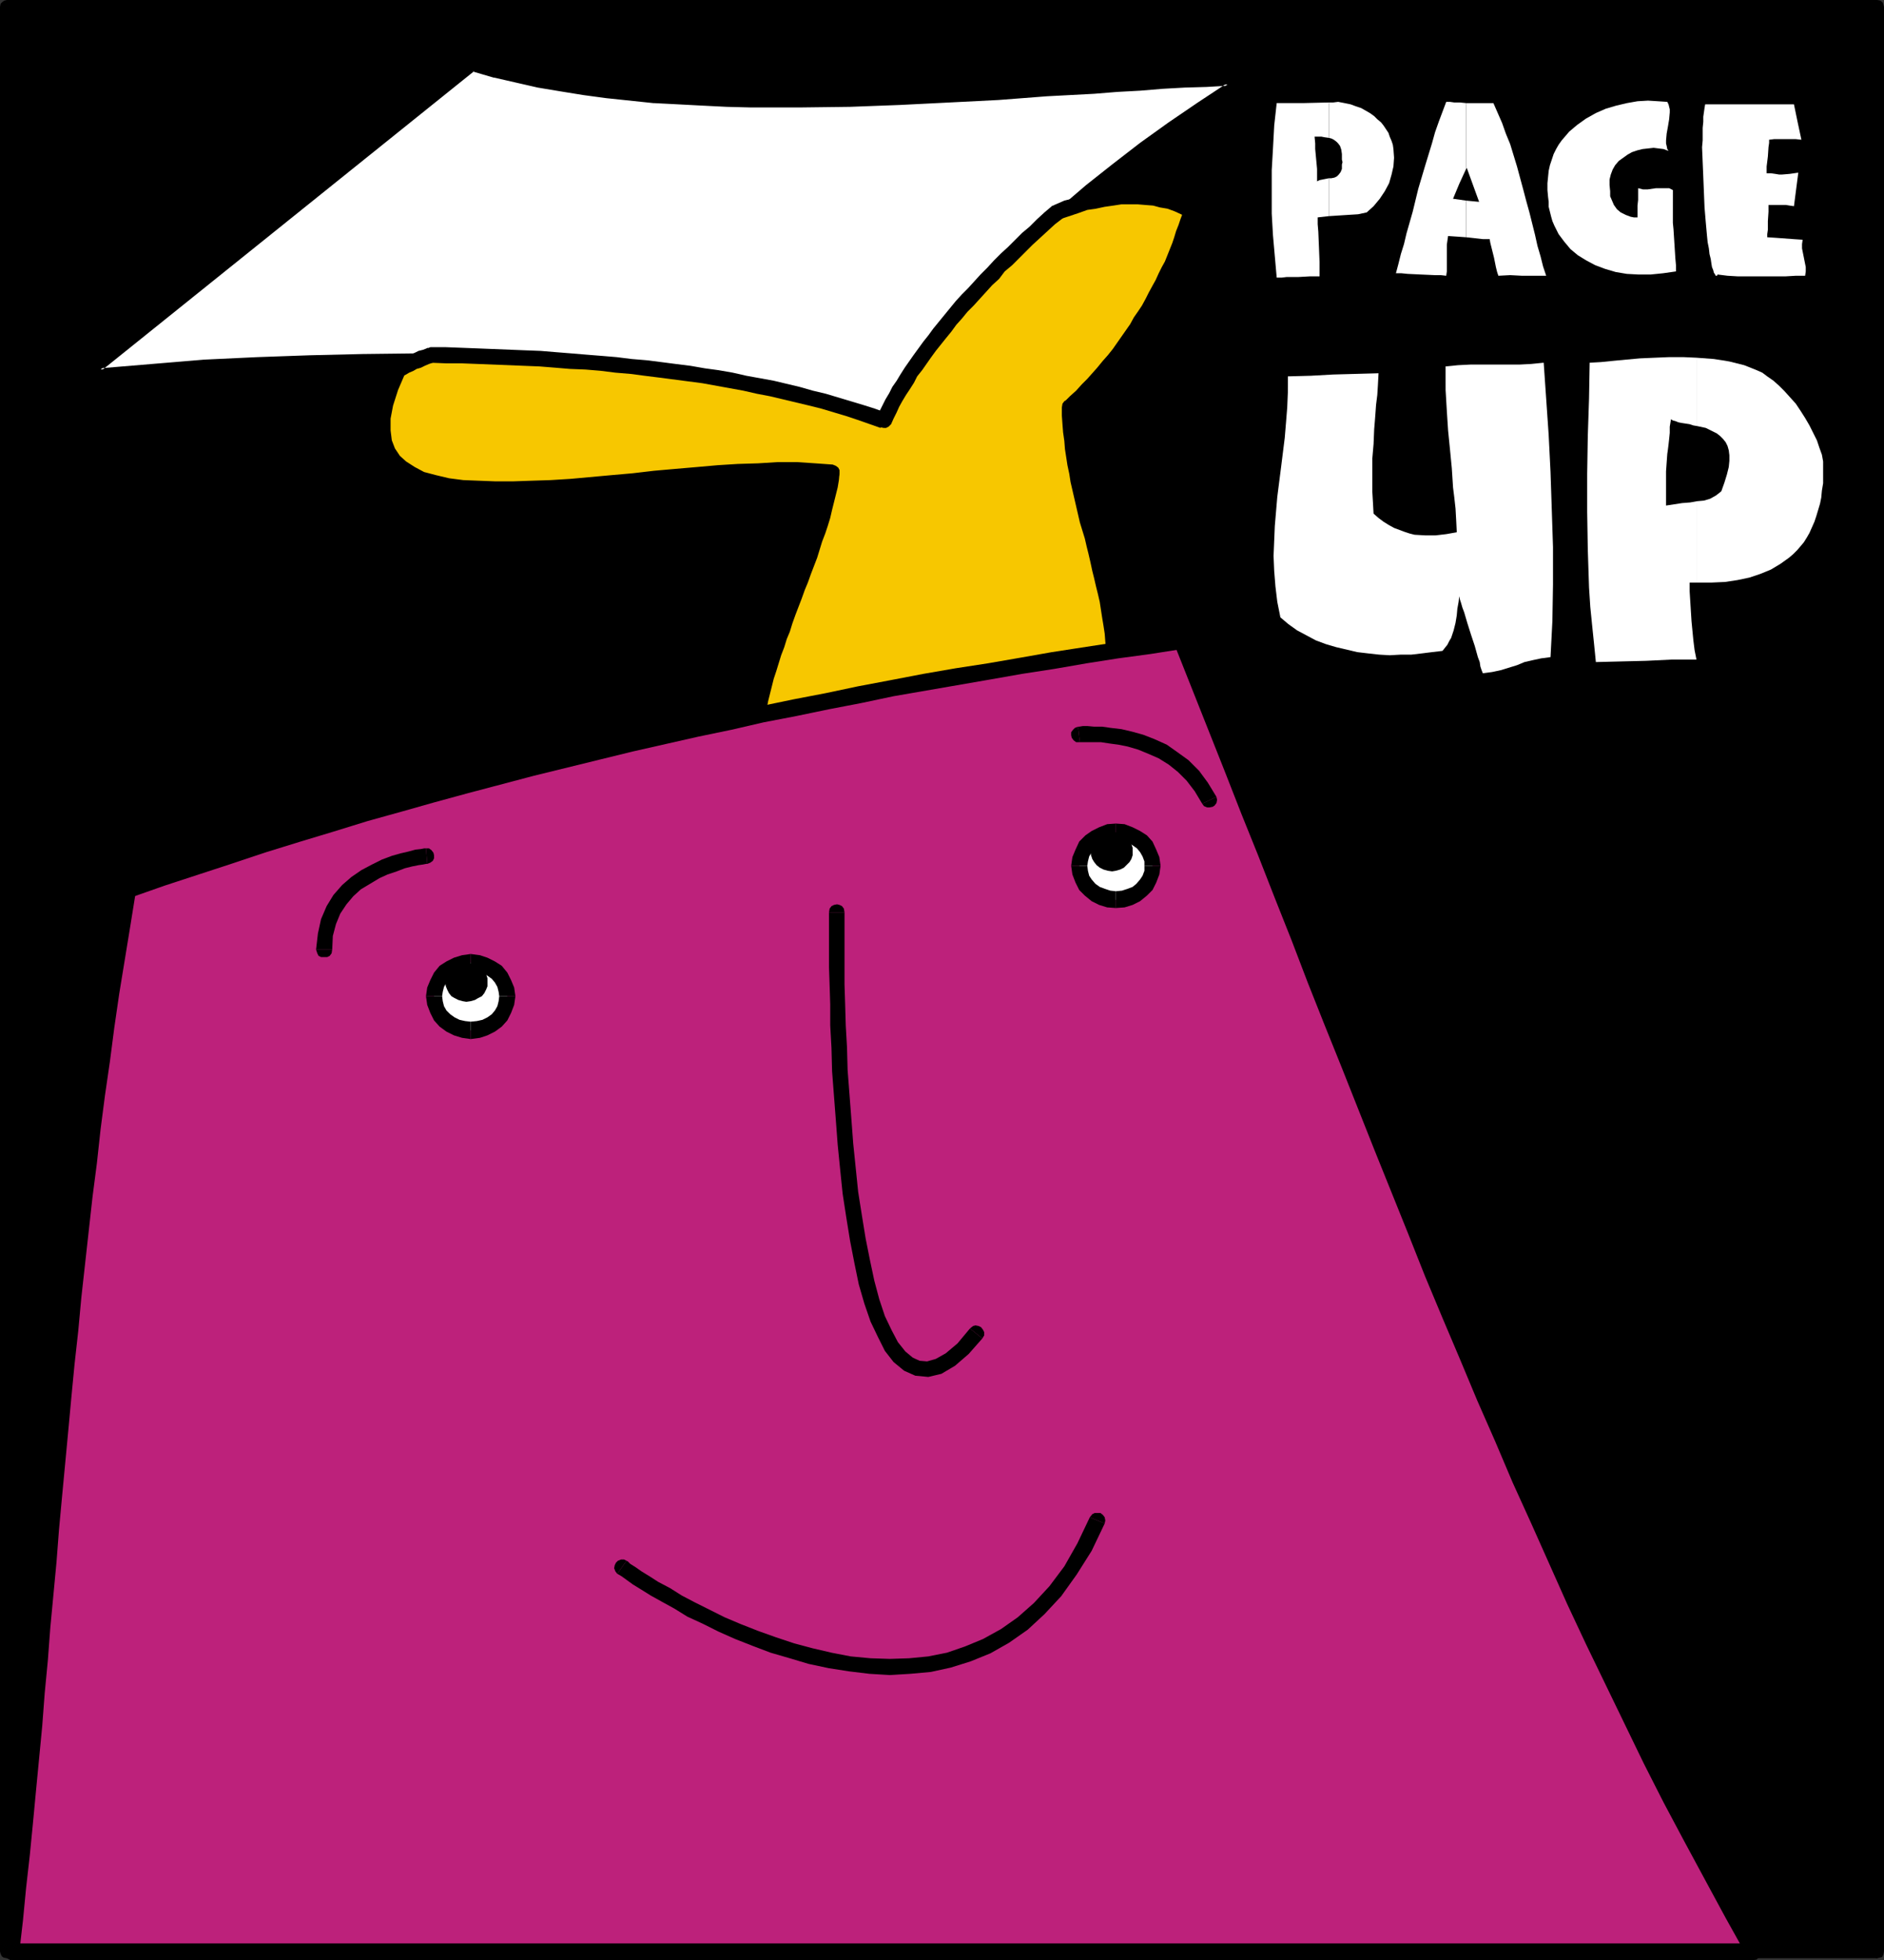 <?xml version="1.0" encoding="UTF-8" standalone="no"?>
<svg
   version="1.0"
   width="129.724mm"
   height="134.922mm"
   id="svg55"
   sodipodi:docname="Web Button 40.wmf"
   xmlns:inkscape="http://www.inkscape.org/namespaces/inkscape"
   xmlns:sodipodi="http://sodipodi.sourceforge.net/DTD/sodipodi-0.dtd"
   xmlns="http://www.w3.org/2000/svg"
   xmlns:svg="http://www.w3.org/2000/svg">
  <rect width="100%" height="100%" fill="#333333" stroke="none"/>
  <sodipodi:namedview
     id="namedview55"
     pagecolor="#ffffff"
     bordercolor="#000000"
     borderopacity="0.25"
     inkscape:showpageshadow="2"
     inkscape:pageopacity="0.0"
     inkscape:pagecheckerboard="0"
     inkscape:deskcolor="#d1d1d1"
     inkscape:document-units="mm" />
  <defs
     id="defs1">
    <pattern
       id="WMFhbasepattern"
       patternUnits="userSpaceOnUse"
       width="6"
       height="6"
       x="0"
       y="0" />
  </defs>
  <path
     style="fill:#000000;fill-opacity:1;fill-rule:evenodd;stroke:none"
     d="M 1.778,1.777 H 488.516 V 507.678 H 1.778 Z"
     id="path1" />
  <path
     style="fill:#000000;fill-opacity:1;fill-rule:evenodd;stroke:none"
     d="M 490.294,1.777 488.516,0 H 473.326 458.135 442.945 427.755 412.564 397.212 382.022 366.832 351.641 336.451 321.26 306.07 290.718 275.689 260.337 245.147 229.957 214.766 199.576 184.224 169.195 153.843 138.653 123.462 108.272 93.081 77.891 62.701 47.51 32.32 16.968 1.778 v 3.716 h 15.19 15.352 15.19 15.19 15.19 15.19 15.19 15.19 15.19 15.19 15.352 15.029 15.352 15.19 15.19 15.19 15.19 15.352 15.029 15.352 15.19 15.19 15.19 15.19 15.19 15.19 15.352 15.19 15.19 15.19 15.19 15.19 l -1.778,-1.939 1.778,1.939 0.808,-0.162 0.646,-0.485 0.162,-0.485 0.162,-0.808 -0.162,-0.646 -0.162,-0.485 -0.646,-0.485 L 488.516,0 Z"
     id="path2" />
  <path
     style="fill:#000000;fill-opacity:1;fill-rule:evenodd;stroke:none"
     d="m 488.516,509.456 1.778,-1.777 V 491.844 476.171 460.175 444.34 428.667 412.832 396.997 381.163 365.49 349.655 333.82 317.986 302.151 286.316 270.482 254.809 238.812 223.139 207.305 191.47 175.635 159.962 144.128 128.293 112.458 96.624 80.951 65.116 49.281 33.447 17.612 1.777 h -3.555 v 15.835 15.835 15.835 15.835 15.835 15.673 15.835 15.835 15.835 15.835 15.673 15.835 15.835 15.835 15.673 15.996 15.673 15.835 15.835 15.835 15.835 15.835 15.835 15.673 15.835 15.835 15.835 15.673 15.835 15.996 15.673 15.835 l 1.778,-1.777 -1.778,1.777 0.162,0.808 0.323,0.646 0.646,0.162 0.646,0.162 0.646,-0.162 0.646,-0.162 0.323,-0.646 0.162,-0.808 z"
     id="path3" />
  <path
     style="fill:#000000;fill-opacity:1;fill-rule:evenodd;stroke:none"
     d="m 0,507.678 1.778,1.777 h 15.19 15.352 15.19 15.19 15.19 15.19 15.19 15.19 15.19 15.19 15.352 15.029 15.352 15.19 15.19 15.19 15.19 15.352 15.029 15.352 15.19 15.19 15.19 15.19 15.19 15.19 15.352 15.19 15.19 15.19 15.19 15.19 v -3.555 H 473.326 458.135 442.945 427.755 412.564 397.212 382.022 366.832 351.641 336.451 321.26 306.07 290.718 275.689 260.337 245.147 229.957 214.766 199.576 184.224 169.195 153.843 138.653 123.462 108.272 93.081 77.891 62.701 47.51 32.32 16.968 1.778 l 1.778,1.777 -1.778,-1.777 -0.808,0.162 -0.485,0.485 -0.323,0.485 L 0,507.678 l 0.162,0.646 0.323,0.646 0.485,0.323 0.808,0.162 z"
     id="path4" />
  <path
     style="fill:#000000;fill-opacity:1;fill-rule:evenodd;stroke:none"
     d="M 1.778,0 0,1.777 v 15.835 15.835 15.835 15.835 15.835 15.673 15.835 15.835 15.835 15.835 15.673 15.835 15.835 15.835 15.673 15.996 15.673 15.835 15.835 15.835 15.835 15.835 15.835 15.673 15.835 15.835 15.835 15.673 15.835 15.996 15.673 15.835 H 3.555 V 491.844 476.171 460.175 444.34 428.667 412.832 396.997 381.163 365.49 349.655 333.82 317.986 302.151 286.316 270.482 254.809 238.812 223.139 207.305 191.47 175.635 159.962 144.128 128.293 112.458 96.624 80.951 65.116 49.281 33.447 17.612 1.777 L 1.778,3.716 3.555,1.777 V 0.969 L 3.07,0.485 2.424,0.162 1.778,0 1.131,0.162 0.646,0.485 0.162,0.969 0,1.777 Z"
     id="path5" />
  <path
     style="fill:#ffffff;fill-opacity:1;fill-rule:evenodd;stroke:none"
     d="M 26.179,96.139 39.592,95.008 53.166,94.038 66.902,93.231 80.638,92.746 94.374,92.423 h 13.736 l 13.574,0.162 6.787,0.162 6.626,0.323 6.626,0.323 6.464,0.485 6.626,0.485 6.302,0.646 6.464,0.646 6.141,0.808 6.141,0.808 6.141,0.969 5.979,1.131 5.818,1.131 5.656,1.293 5.494,1.293 5.494,1.454 5.333,1.454 5.171,1.777 5.01,1.777 1.131,-2.424 1.293,-2.585 1.454,-2.585 1.616,-2.585 1.778,-2.747 1.778,-2.585 2.101,-2.747 2.101,-2.747 2.101,-2.747 2.424,-2.908 2.262,-2.747 2.586,-2.908 2.747,-2.908 2.586,-2.747 5.818,-5.817 6.141,-5.817 6.302,-5.655 6.626,-5.817 6.949,-5.494 7.272,-5.494 7.272,-5.332 7.595,-5.332 7.595,-4.847 -5.494,0.162 -5.656,0.323 -5.818,0.323 -5.818,0.323 -5.979,0.485 -5.979,0.323 -6.141,0.485 -6.141,0.323 -12.605,0.969 -12.766,0.646 -12.928,0.646 -12.928,0.485 -12.928,0.162 h -12.928 l -6.302,-0.162 -6.464,-0.323 -6.141,-0.323 -6.302,-0.485 -6.141,-0.485 -6.141,-0.808 -6.141,-0.646 -5.818,-0.969 -5.979,-1.131 -5.656,-1.131 -5.656,-1.454 -5.494,-1.454 z"
     id="path6" />
  <path
     style="fill:#000000;fill-opacity:1;fill-rule:evenodd;stroke:none"
     d="m 25.856,95.816 v 0.162 h -0.162 v 0.162 l 0.162,0.162 v 0.162 0 h 0.162 0.162 L 39.592,95.331 v 0 L 53.166,94.362 66.902,93.554 80.638,93.069 94.374,92.746 h 13.736 l 13.574,0.162 6.787,0.162 6.626,0.323 6.626,0.485 6.464,0.323 6.626,0.485 h -0.162 l 6.464,0.646 6.302,0.808 6.302,0.646 6.141,0.969 5.979,0.969 5.979,0.969 5.818,1.131 5.656,1.293 5.656,1.293 v 0 l 5.333,1.454 5.333,1.616 5.171,1.616 5.01,1.777 h 0.162 0.162 v 0 l 0.162,-0.162 1.131,-2.424 1.293,-2.585 1.454,-2.585 1.616,-2.585 1.778,-2.585 1.778,-2.747 v 0 l 2.101,-2.747 1.939,-2.747 2.262,-2.747 2.424,-2.747 2.262,-2.908 v 0 l 2.586,-2.908 5.333,-5.655 5.818,-5.817 5.979,-5.817 6.464,-5.655 v 0.162 l 6.626,-5.817 6.949,-5.494 7.11,-5.494 7.434,-5.332 h -0.162 l 7.595,-5.332 7.595,-4.847 0.162,-0.162 V 21.975 21.813 21.651 h -0.162 v -0.162 h -0.162 l -5.494,0.323 -5.656,0.323 -5.818,0.323 -5.818,0.323 -5.979,0.323 -5.979,0.485 -6.141,0.485 -6.141,0.323 -12.605,0.808 -12.766,0.808 -12.928,0.646 -12.928,0.323 -12.928,0.323 -12.928,-0.162 -6.302,-0.162 -6.464,-0.162 -6.141,-0.323 -6.302,-0.485 v 0 l -6.141,-0.646 -6.141,-0.646 -5.979,-0.808 -5.979,-0.808 -5.818,-1.131 -5.818,-1.131 -5.656,-1.454 h 0.162 l -5.494,-1.454 h -0.323 v 0 h -0.162 l -96.96,77.881 0.485,0.646 96.96,-77.881 h -0.323 l 5.494,1.616 h 0.162 l 5.656,1.293 5.656,1.293 5.818,0.969 5.979,0.969 5.979,0.808 6.141,0.646 6.141,0.646 h 0.162 l 6.302,0.323 6.141,0.323 6.464,0.323 6.302,0.162 h 12.928 l 12.928,-0.162 12.928,-0.485 12.928,-0.646 12.766,-0.646 12.605,-0.969 6.141,-0.323 6.141,-0.323 5.979,-0.485 5.979,-0.323 5.818,-0.485 5.818,-0.323 5.656,-0.162 5.494,-0.323 -0.162,-0.646 -7.595,5.009 -7.595,5.171 v 0 l -7.434,5.332 -7.11,5.494 -6.949,5.494 -6.787,5.817 v 0 l -6.302,5.655 -5.979,5.817 -5.818,5.817 -5.333,5.655 -2.586,2.908 v 0 l -2.424,2.908 -2.424,2.747 -2.101,2.747 -2.101,2.747 -2.101,2.747 v 0.162 l -1.778,2.585 -1.778,2.747 -1.616,2.585 -1.454,2.585 -1.293,2.424 -1.131,2.585 0.323,-0.323 -5.01,-1.777 -5.171,-1.616 -5.171,-1.454 -5.494,-1.454 v 0 l -5.656,-1.454 -5.656,-1.131 -5.818,-1.293 -5.979,-0.969 -5.979,-0.969 -6.141,-0.808 -6.302,-0.808 -6.302,-0.646 -6.464,-0.646 v 0 l -6.626,-0.485 -6.464,-0.485 -6.626,-0.323 -6.626,-0.323 -6.787,-0.323 -13.574,-0.162 -13.736,0.162 -13.736,0.323 -13.736,0.485 -13.736,0.646 -13.574,1.131 v 0 l -13.574,1.131 0.323,0.646 z"
     id="path7" />
  <path
     style="fill:#f7c700;fill-opacity:1;fill-rule:evenodd;stroke:none"
     d="m 196.99,187.592 2.262,-0.485 2.262,-0.323 2.586,-0.485 2.586,-0.485 2.747,-0.323 2.747,-0.485 5.818,-0.808 6.302,-0.808 6.302,-0.808 13.09,-1.616 12.928,-1.777 6.302,-0.808 6.141,-0.969 5.818,-0.969 2.747,-0.646 2.747,-0.485 2.586,-0.485 2.424,-0.646 2.424,-0.485 2.101,-0.646 v -4.201 l -0.485,-4.201 -0.485,-4.201 -0.808,-4.201 -0.808,-4.201 -0.97,-4.201 -2.101,-8.24 -2.262,-8.402 -0.97,-4.201 -0.808,-4.201 -0.808,-4.201 -0.485,-4.201 -0.485,-4.201 v -4.201 l 3.07,-2.908 2.909,-3.07 2.747,-3.232 2.747,-3.232 2.424,-3.232 2.424,-3.232 2.101,-3.393 2.101,-3.232 1.939,-3.393 1.616,-3.393 1.616,-3.232 1.454,-3.393 1.293,-3.07 1.293,-3.232 0.97,-3.07 0.808,-2.908 -1.778,-0.969 -1.939,-0.808 -1.939,-0.485 -1.939,-0.646 -2.101,-0.323 -1.939,-0.323 -2.262,-0.162 h -2.101 l -2.262,0.162 -2.262,0.162 -2.262,0.323 -2.262,0.485 -2.424,0.646 -2.424,0.646 -2.424,0.646 -2.424,0.969 -3.878,3.555 -3.878,3.555 -3.717,3.555 -3.555,3.555 -3.394,3.555 -3.394,3.393 -3.07,3.555 -2.909,3.393 -2.909,3.555 -2.586,3.393 -2.586,3.393 -2.262,3.232 -1.939,3.232 -1.939,3.232 -1.778,3.07 -1.454,3.07 -6.141,-2.101 -6.302,-1.939 -6.464,-1.777 -6.626,-1.616 -6.949,-1.616 -7.11,-1.293 -7.272,-1.293 -7.434,-1.131 -7.595,-0.969 -7.757,-0.808 -7.757,-0.646 -7.918,-0.646 -8.08,-0.485 -8.08,-0.323 -8.242,-0.162 -8.242,-0.162 -2.262,0.808 -2.101,0.969 -1.939,0.969 -1.939,0.969 -1.131,2.424 -0.808,2.262 -0.808,2.101 -0.646,2.101 -0.323,1.939 -0.323,1.777 -0.162,1.777 v 1.616 l 0.162,1.454 0.323,1.454 0.485,1.293 0.485,1.293 0.808,1.131 0.808,1.131 0.808,0.969 1.131,0.808 0.97,0.969 1.293,0.646 1.454,0.646 1.454,0.646 1.454,0.485 1.778,0.485 1.616,0.485 1.939,0.323 1.778,0.323 2.101,0.162 4.04,0.323 4.525,0.162 h 4.525 l 5.01,-0.162 5.01,-0.323 5.171,-0.323 5.333,-0.485 5.333,-0.485 5.656,-0.485 10.989,-0.969 10.827,-0.969 5.333,-0.323 5.171,-0.323 5.171,-0.162 h 4.848 l 4.686,0.323 4.525,0.323 -0.646,3.555 -0.808,3.716 -1.131,4.039 -1.131,3.878 -1.454,4.201 -1.454,4.201 -6.302,16.966 -1.616,4.201 -1.293,4.201 -1.293,4.201 -1.131,3.878 -0.808,3.878 z"
     id="path8" />
  <path
     style="fill:#000000;fill-opacity:1;fill-rule:evenodd;stroke:none"
     d="m 287.809,173.05 1.616,-1.939 -2.262,0.485 -2.262,0.646 -2.424,0.485 -2.586,0.646 -2.586,0.485 -2.909,0.485 -2.747,0.485 -2.909,0.485 -3.07,0.485 -3.07,0.485 -3.07,0.485 -3.07,0.485 -3.394,0.323 -3.232,0.485 -3.232,0.485 -3.232,0.323 -3.232,0.485 -3.232,0.323 -3.394,0.485 -3.232,0.485 -3.07,0.323 -3.232,0.323 -3.07,0.485 -3.07,0.485 -2.909,0.323 -2.909,0.485 -2.909,0.323 -2.747,0.485 -2.586,0.323 -2.424,0.485 -2.586,0.485 -2.262,0.323 0.808,4.039 2.262,-0.485 2.424,-0.323 2.424,-0.485 2.586,-0.485 2.586,-0.323 2.909,-0.323 2.909,-0.485 2.909,-0.323 3.07,-0.485 3.232,-0.485 3.07,-0.323 3.232,-0.485 3.07,-0.323 3.394,-0.485 3.232,-0.323 3.232,-0.485 3.232,-0.485 3.394,-0.323 3.232,-0.323 3.232,-0.646 3.07,-0.323 3.232,-0.485 3.07,-0.485 3.07,-0.485 2.909,-0.485 2.909,-0.485 2.747,-0.485 2.747,-0.485 2.586,-0.646 2.586,-0.485 2.424,-0.646 2.101,-0.646 1.616,-1.939 -1.616,1.939 0.808,-0.323 0.646,-0.646 0.162,-0.646 -0.162,-0.808 -0.323,-0.646 -0.485,-0.485 -0.646,-0.323 h -0.97 z"
     id="path9" />
  <path
     style="fill:#000000;fill-opacity:1;fill-rule:evenodd;stroke:none"
     d="m 276.982,104.541 -0.646,1.454 v 2.101 l 0.162,2.262 0.162,2.101 0.323,2.262 0.162,2.101 0.323,2.101 0.323,2.101 0.485,2.262 0.323,2.101 0.485,2.101 0.485,2.101 0.485,2.101 0.485,2.101 0.485,2.101 0.646,2.101 0.646,2.101 0.485,2.101 0.485,1.939 0.485,2.101 0.485,2.262 0.485,1.939 0.485,2.101 0.485,1.939 0.485,2.101 0.323,2.101 0.323,2.101 0.323,1.939 0.323,2.101 0.162,2.101 0.162,1.939 v 2.262 1.939 h 4.202 v -2.262 l -0.162,-2.101 -0.162,-2.262 -0.323,-2.101 -0.162,-2.101 -0.323,-2.101 -0.323,-2.101 -0.485,-2.262 -0.323,-2.101 -0.485,-2.101 -0.485,-2.101 -0.485,-2.101 -0.485,-2.101 -0.646,-2.101 -0.485,-2.101 -0.485,-1.939 -0.646,-2.101 -0.485,-2.101 -0.485,-2.262 -0.485,-1.939 -0.485,-2.101 -0.485,-1.939 -0.485,-2.262 -0.485,-1.939 -0.323,-2.101 -0.323,-2.101 -0.323,-1.939 -0.323,-2.101 -0.162,-2.101 -0.162,-1.939 v -2.101 -2.101 l -0.808,1.454 0.808,-1.454 -0.323,-0.969 -0.485,-0.646 -0.485,-0.323 -0.808,-0.162 -0.808,0.162 -0.646,0.323 -0.485,0.646 -0.162,0.969 z"
     id="path10" />
  <path
     style="fill:#000000;fill-opacity:1;fill-rule:evenodd;stroke:none"
     d="m 308.979,56.552 -0.97,-2.262 -0.323,1.454 -0.485,1.293 -0.485,1.454 -0.646,1.616 -0.485,1.616 -0.485,1.454 -0.646,1.616 -0.646,1.616 -0.646,1.616 -0.808,1.454 -0.808,1.616 -0.808,1.777 -0.808,1.454 -0.97,1.777 -0.808,1.616 -0.97,1.777 -0.97,1.454 -1.131,1.616 -0.97,1.777 -1.131,1.616 -1.131,1.616 -1.131,1.616 -1.131,1.616 -1.293,1.616 -1.293,1.454 -1.454,1.777 -1.293,1.454 -1.293,1.454 -1.454,1.454 -1.454,1.616 -1.616,1.454 -1.454,1.454 2.747,2.908 1.616,-1.454 1.616,-1.454 1.454,-1.616 1.454,-1.616 1.454,-1.616 1.454,-1.454 1.293,-1.777 1.293,-1.616 1.293,-1.616 1.293,-1.616 1.293,-1.777 1.131,-1.616 1.131,-1.777 1.131,-1.616 0.97,-1.616 1.131,-1.777 0.97,-1.777 0.97,-1.616 0.97,-1.616 0.646,-1.777 0.97,-1.616 0.808,-1.777 0.808,-1.616 0.646,-1.616 0.646,-1.777 0.646,-1.616 0.646,-1.616 0.485,-1.616 0.646,-1.454 0.485,-1.616 0.485,-1.616 0.323,-1.454 -0.97,-2.262 0.97,2.262 0.162,-0.969 -0.323,-0.646 -0.646,-0.485 -0.646,-0.323 h -0.808 l -0.646,0.162 -0.485,0.485 -0.485,0.808 z"
     id="path11" />
  <path
     style="fill:#000000;fill-opacity:1;fill-rule:evenodd;stroke:none"
     d="m 276.659,56.714 -0.808,0.323 2.424,-0.808 2.424,-0.808 2.262,-0.808 2.262,-0.323 2.262,-0.485 2.262,-0.323 2.101,-0.323 h 2.101 2.101 l 1.939,0.162 2.101,0.162 1.778,0.485 1.939,0.323 1.778,0.646 1.778,0.808 1.616,0.808 1.939,-3.555 -1.939,-0.969 -2.101,-0.808 -1.939,-0.808 -2.101,-0.485 -2.262,-0.485 -2.101,-0.162 -2.262,-0.323 h -2.262 l -2.424,0.162 -2.262,0.323 -2.424,0.323 -2.424,0.485 -2.424,0.485 -2.424,0.808 -2.586,0.646 -2.586,1.131 -0.485,0.162 0.485,-0.162 -0.646,0.323 -0.323,0.646 -0.162,0.808 0.162,0.646 0.323,0.646 0.485,0.485 0.808,0.162 h 0.808 z"
     id="path12" />
  <path
     style="fill:#000000;fill-opacity:1;fill-rule:evenodd;stroke:none"
     d="m 229.149,111.327 2.747,-0.969 0.646,-1.454 0.808,-1.616 0.646,-1.454 0.808,-1.454 0.97,-1.616 0.97,-1.454 1.131,-1.777 0.808,-1.616 1.293,-1.616 1.131,-1.616 1.131,-1.616 1.293,-1.777 1.293,-1.616 1.293,-1.616 1.454,-1.777 1.293,-1.777 1.454,-1.616 1.454,-1.777 1.616,-1.616 1.616,-1.777 1.616,-1.777 1.616,-1.777 1.778,-1.616 1.454,-1.939 1.939,-1.616 1.778,-1.777 1.778,-1.777 1.778,-1.777 1.939,-1.777 1.939,-1.777 1.939,-1.777 2.101,-1.616 -2.747,-3.232 -2.101,1.777 -1.939,1.777 -1.939,1.939 -1.939,1.616 -1.778,1.777 -1.939,1.939 -1.778,1.616 -1.778,1.777 -1.778,1.939 -1.778,1.777 -1.616,1.777 -1.616,1.777 -1.616,1.616 -1.616,1.777 -1.454,1.777 -1.454,1.777 -1.454,1.777 -1.454,1.777 -1.293,1.777 -1.293,1.616 -1.293,1.777 -1.293,1.777 -1.131,1.616 -1.131,1.616 -1.131,1.777 -0.97,1.616 -1.131,1.616 -0.808,1.616 -0.97,1.616 -0.808,1.616 -0.808,1.616 -0.646,1.454 2.586,-1.131 -2.586,1.131 -0.323,0.969 0.323,0.646 0.323,0.646 0.646,0.323 0.808,0.162 h 0.646 l 0.646,-0.323 0.646,-0.646 z"
     id="path13" />
  <path
     style="fill:#000000;fill-opacity:1;fill-rule:evenodd;stroke:none"
     d="m 112.635,94.362 h -0.646 l 4.04,0.162 h 4.04 l 4.202,0.162 4.04,0.162 4.04,0.162 4.04,0.162 4.04,0.162 4.04,0.323 3.878,0.323 4.04,0.162 3.878,0.323 3.878,0.485 3.878,0.323 3.717,0.485 3.878,0.485 3.717,0.485 3.717,0.485 3.717,0.485 3.555,0.646 3.555,0.646 3.555,0.646 3.555,0.808 3.394,0.646 3.394,0.808 3.394,0.808 3.394,0.808 3.232,0.808 3.232,0.969 3.232,0.969 2.909,0.969 3.232,1.131 2.747,0.969 1.616,-3.878 -3.07,-1.131 -3.07,-0.969 -3.232,-0.969 -3.232,-0.969 -3.232,-0.969 -3.394,-0.808 -3.394,-0.969 -3.394,-0.808 -3.394,-0.808 -3.555,-0.646 -3.555,-0.646 -3.555,-0.808 -3.717,-0.646 -3.555,-0.485 -3.717,-0.646 -3.878,-0.485 -3.717,-0.485 -3.878,-0.485 -3.878,-0.323 -3.878,-0.485 -3.878,-0.323 -4.04,-0.323 -3.878,-0.323 -4.04,-0.323 -3.878,-0.323 -4.202,-0.162 -4.04,-0.162 -4.04,-0.162 -4.04,-0.162 -4.202,-0.162 -4.202,-0.162 h -4.04 l -0.646,0.162 0.646,-0.162 -0.808,0.323 -0.646,0.485 -0.485,0.646 -0.162,0.646 0.162,0.646 0.485,0.646 0.646,0.485 0.808,0.162 z"
     id="path14" />
  <path
     style="fill:#000000;fill-opacity:1;fill-rule:evenodd;stroke:none"
     d="m 105.525,96.947 -0.808,0.969 0.97,-0.485 0.808,-0.485 1.131,-0.485 0.808,-0.485 1.131,-0.323 0.97,-0.485 1.131,-0.485 0.97,-0.323 -1.293,-3.878 -1.131,0.485 -1.293,0.323 -0.97,0.485 -1.131,0.485 -0.97,0.485 -1.131,0.646 -0.97,0.485 -0.97,0.485 -0.808,0.969 0.808,-0.969 -0.808,0.646 -0.323,0.646 v 0.808 l 0.323,0.646 0.485,0.646 0.646,0.323 0.646,0.162 0.97,-0.323 z"
     id="path15" />
  <path
     style="fill:#000000;fill-opacity:1;fill-rule:evenodd;stroke:none"
     d="m 218.483,123.123 -1.778,-2.262 -4.525,-0.323 -4.848,-0.323 h -4.848 l -5.171,0.323 -5.333,0.162 -5.171,0.323 -5.494,0.485 -5.656,0.485 -5.494,0.485 -5.494,0.646 -5.494,0.485 -5.333,0.485 -5.333,0.485 -5.171,0.323 -5.01,0.162 -4.686,0.162 h -4.848 l -4.202,-0.162 -4.04,-0.162 -3.717,-0.485 -3.394,-0.808 -3.07,-0.808 -2.424,-1.293 -2.262,-1.454 -1.616,-1.454 -1.293,-1.939 -0.808,-2.101 -0.323,-2.585 v -3.07 l 0.646,-3.393 1.293,-4.039 1.939,-4.524 -3.555,-1.616 -2.101,4.847 -1.454,4.363 -0.646,4.039 -0.162,3.716 0.485,3.232 1.131,3.07 1.778,2.585 2.262,2.101 2.586,1.777 3.07,1.454 3.394,0.969 3.717,0.808 4.04,0.646 4.363,0.162 4.363,0.323 h 4.848 l 4.848,-0.323 5.171,-0.162 5.171,-0.485 5.494,-0.323 5.333,-0.646 5.494,-0.485 5.494,-0.485 5.494,-0.485 5.494,-0.485 5.333,-0.485 5.333,-0.323 5.171,-0.162 5.01,-0.162 h 4.848 l 4.686,0.162 4.202,0.323 -1.778,-2.262 1.778,2.262 h 0.97 l 0.646,-0.485 0.485,-0.646 0.162,-0.646 v -0.808 l -0.323,-0.646 -0.646,-0.485 -0.808,-0.323 z"
     id="path16" />
  <path
     style="fill:#000000;fill-opacity:1;fill-rule:evenodd;stroke:none"
     d="m 196.505,185.492 2.424,2.262 0.323,-1.616 0.323,-1.939 0.323,-1.777 0.485,-1.939 0.485,-1.939 0.485,-1.939 0.646,-1.939 0.646,-2.101 0.646,-2.101 0.808,-2.101 0.646,-2.101 0.808,-1.939 0.646,-2.101 0.808,-2.262 0.808,-2.101 0.808,-2.101 0.808,-2.262 0.808,-1.939 0.808,-2.262 0.808,-2.101 0.808,-2.101 0.646,-2.101 0.646,-2.101 0.808,-2.101 0.646,-1.939 0.646,-2.101 0.485,-2.101 0.485,-1.939 0.485,-1.939 0.485,-1.939 0.323,-1.939 0.162,-1.777 -4.04,-0.485 -0.162,1.777 -0.323,1.777 -0.485,1.777 -0.485,1.777 -0.323,1.939 -0.485,1.939 -0.646,1.939 -0.646,1.939 -0.646,2.101 -0.808,2.101 -0.646,1.939 -0.808,2.262 -0.808,1.939 -0.646,2.101 -0.97,2.262 -0.808,2.101 -0.646,2.101 -0.808,2.262 -0.97,2.101 -0.646,2.101 -0.808,2.101 -0.808,2.101 -0.646,2.262 -0.646,1.939 -0.646,2.262 -0.646,1.939 -0.485,2.101 -0.646,1.939 -0.323,1.939 -0.485,2.101 -0.323,1.939 -0.323,1.777 2.424,2.262 -2.424,-2.262 0.162,0.969 0.323,0.646 0.646,0.485 0.646,0.162 h 0.808 l 0.808,-0.323 0.485,-0.485 0.162,-0.969 z"
     id="path17" />
  <path
     style="fill:#ffffff;fill-opacity:1;fill-rule:evenodd;stroke:none"
     d="m 441.652,130.394 v 21.167 h 3.717 l 3.555,-0.162 3.232,-0.485 3.07,-0.646 2.909,-0.969 2.747,-1.131 2.424,-1.454 2.262,-1.616 1.131,-0.969 0.97,-0.969 0.97,-1.131 0.808,-0.969 0.808,-1.293 0.646,-1.131 0.646,-1.454 0.646,-1.454 0.485,-1.454 0.485,-1.616 0.485,-1.616 0.323,-1.616 0.162,-1.777 0.323,-1.939 v -1.939 -1.939 -1.777 l -0.323,-1.777 -0.646,-1.777 -0.646,-1.939 -0.97,-1.939 -0.97,-1.939 -1.131,-1.939 -1.131,-1.777 -1.293,-1.939 -1.454,-1.616 -1.454,-1.616 -1.454,-1.454 -1.454,-1.293 -1.616,-1.131 -1.293,-0.969 -1.454,-0.646 -1.616,-0.646 -1.616,-0.646 -1.939,-0.485 -1.939,-0.485 -1.939,-0.323 -2.101,-0.323 -4.363,-0.323 V 110.843 l 2.262,0.485 0.97,0.485 0.97,0.485 0.97,0.485 0.808,0.646 0.808,0.808 0.646,0.808 0.485,0.969 0.323,1.131 0.162,1.293 v 1.454 l -0.162,1.616 -0.485,1.939 -0.646,2.101 -0.808,2.262 -0.808,0.646 -0.646,0.485 -1.454,0.808 -1.616,0.485 z"
     id="path18" />
  <path
     style="fill:#ffffff;fill-opacity:1;fill-rule:evenodd;stroke:none"
     d="M 441.652,110.843 V 93.069 l -3.555,-0.162 h -3.717 l -3.878,0.162 -3.717,0.162 -3.555,0.323 -3.394,0.323 -3.232,0.323 -2.909,0.162 -0.162,9.372 -0.323,9.695 -0.162,9.856 v 9.856 l 0.162,9.856 0.323,9.856 0.323,5.009 0.485,4.847 0.485,4.686 0.485,4.847 6.464,-0.162 6.626,-0.162 6.626,-0.323 h 6.464 l -0.485,-2.424 -0.323,-2.585 -0.485,-5.009 -0.323,-5.17 -0.162,-2.585 v -2.262 h 1.939 v -21.167 l -1.778,0.323 -2.101,0.162 -2.101,0.323 -2.101,0.323 v -3.555 -1.616 -1.293 -1.293 -1.131 l 0.162,-2.262 0.162,-2.262 0.162,-1.131 0.162,-1.293 0.162,-1.454 0.162,-1.616 v -1.616 l 0.323,-1.939 0.485,0.323 0.646,0.162 0.808,0.323 0.808,0.162 2.101,0.323 0.97,0.323 z"
     id="path19" />
  <path
     style="fill:#ffffff;fill-opacity:1;fill-rule:evenodd;stroke:none"
     d="m 335.158,97.916 5.979,-0.162 5.818,-0.323 11.797,-0.323 -0.162,3.07 -0.162,2.585 -0.323,2.585 -0.162,2.262 -0.162,2.101 -0.162,1.939 -0.162,3.878 -0.323,3.716 v 1.939 2.101 2.262 2.424 l 0.162,2.747 0.162,2.908 1.293,1.131 1.293,0.969 1.293,0.808 1.454,0.808 1.293,0.485 1.293,0.485 1.454,0.485 1.293,0.323 2.747,0.162 h 2.747 l 2.747,-0.323 2.747,-0.485 -0.162,-3.232 -0.162,-2.908 -0.323,-2.908 -0.323,-2.585 -0.323,-5.009 -0.485,-5.009 -0.485,-4.847 -0.323,-5.009 -0.162,-2.747 -0.162,-2.747 V 98.563 95.331 l 3.232,-0.323 3.232,-0.162 h 12.766 l 3.07,-0.162 3.232,-0.323 0.646,9.372 0.646,9.372 0.485,9.695 0.323,9.695 0.323,9.856 v 9.695 l -0.162,9.533 -0.485,9.372 -2.424,0.323 -2.262,0.485 -2.101,0.485 -1.939,0.808 -2.101,0.646 -2.101,0.646 -2.262,0.485 -2.424,0.323 -0.323,-0.808 -0.323,-0.969 -0.162,-1.131 -0.485,-1.293 -0.808,-2.908 -0.97,-2.908 -0.97,-3.07 -0.808,-2.747 -0.485,-1.293 -0.323,-1.131 -0.323,-0.969 -0.162,-0.808 -0.162,1.454 -0.323,1.777 -0.162,1.777 -0.323,1.939 -0.485,1.939 -0.646,1.939 -0.485,0.808 -0.485,0.969 -0.646,0.808 -0.646,0.808 -2.747,0.323 -2.586,0.323 -2.747,0.323 h -2.747 l -2.909,0.162 -2.747,-0.162 -2.909,-0.323 -2.747,-0.323 -2.747,-0.646 -2.747,-0.646 -2.747,-0.808 -2.586,-0.969 -2.424,-1.293 -2.424,-1.293 -2.262,-1.616 -2.101,-1.777 -0.808,-4.039 -0.485,-4.039 -0.323,-4.039 -0.162,-3.878 0.162,-3.878 0.162,-3.878 0.646,-7.594 0.97,-7.594 0.97,-7.756 0.323,-3.878 0.323,-4.039 0.162,-3.878 z"
     id="path20" />
  <path
     style="fill:#bd217b;fill-opacity:1;fill-rule:evenodd;stroke:none"
     d="M 3.07,507.678 H 456.358 l -5.494,-9.856 -5.494,-9.856 -5.333,-10.018 -5.171,-10.018 -5.171,-10.179 -5.171,-10.341 -5.01,-10.179 -4.848,-10.341 -9.696,-21.005 -9.534,-21.167 -9.05,-21.328 -9.05,-21.49 -8.888,-21.651 -8.888,-21.651 -8.726,-21.975 -8.565,-21.813 -17.291,-44.111 -8.726,-21.975 -8.888,-21.975 -16.483,2.424 -16.806,2.585 -16.645,2.908 -16.806,2.908 -16.806,3.07 -16.968,3.393 -16.968,3.555 -16.968,3.878 -17.291,4.039 -17.13,4.201 -17.291,4.524 -17.453,4.847 -17.453,5.171 -17.453,5.332 -17.614,5.817 -8.888,2.908 -8.888,3.07 -2.909,17.935 -2.747,17.774 -2.424,17.612 -2.262,17.612 -2.101,17.45 -1.939,17.45 -1.616,17.45 -1.778,17.289 -1.454,17.127 -1.616,17.127 -2.909,34.093 -3.232,33.77 -1.616,16.804 z"
     id="path21" />
  <path
     style="fill:#000000;fill-opacity:1;fill-rule:evenodd;stroke:none"
     d="m 454.58,508.81 1.778,-3.232 H 442.137 428.078 413.857 399.636 385.577 371.356 357.136 342.915 328.856 314.635 300.576 286.355 272.134 257.913 243.854 229.633 215.574 201.353 187.133 173.073 158.853 144.632 130.411 116.352 102.293 88.072 73.851 59.63 45.41 31.35 17.291 3.07 v 4.363 h 14.221 14.059 14.059 14.221 14.221 14.221 14.221 14.059 14.059 14.221 14.221 14.221 14.059 14.221 14.221 14.059 14.221 14.059 14.221 14.221 14.221 14.059 14.221 14.059 14.221 14.221 14.221 14.059 14.221 14.221 14.059 14.221 l 1.778,-3.393 -1.778,3.393 0.808,-0.162 0.646,-0.646 0.323,-0.646 0.162,-0.808 -0.162,-0.808 -0.323,-0.646 -0.646,-0.485 -0.808,-0.162 z"
     id="path22" />
  <path
     style="fill:#000000;fill-opacity:1;fill-rule:evenodd;stroke:none"
     d="m 307.686,168.849 -2.101,-1.293 4.363,10.987 4.363,10.987 4.363,10.987 4.363,11.149 4.363,10.826 4.363,11.149 4.363,10.987 4.202,10.987 4.363,10.987 4.363,10.826 4.363,10.987 4.363,10.987 4.363,10.826 4.363,10.826 4.363,10.987 4.525,10.826 4.525,10.664 4.525,10.826 4.686,10.664 4.525,10.664 4.848,10.664 4.686,10.503 4.686,10.503 4.848,10.341 5.01,10.341 5.01,10.341 5.01,10.341 5.171,10.179 5.333,10.018 5.494,10.179 5.333,9.856 5.494,9.856 3.555,-2.262 -5.494,-9.856 -5.494,-9.856 -5.333,-10.018 -5.171,-10.018 -5.171,-10.179 -5.01,-10.179 -5.01,-10.341 -5.01,-10.341 -4.848,-10.341 -4.848,-10.503 -4.686,-10.503 -4.686,-10.503 -4.525,-10.664 -4.686,-10.664 -4.525,-10.826 -4.525,-10.664 -4.363,-10.826 -4.363,-10.826 -4.525,-10.826 -4.363,-10.987 -4.363,-10.826 -4.363,-10.987 -4.363,-10.987 -4.202,-10.987 -4.363,-10.987 -4.363,-10.987 -4.363,-10.987 -4.363,-10.987 -4.363,-10.987 -4.363,-10.987 -4.363,-10.987 -4.363,-10.987 -2.101,-1.293 2.101,1.293 -0.485,-0.808 -0.646,-0.485 -0.808,-0.162 -0.646,0.162 -0.646,0.485 -0.485,0.646 -0.162,0.808 0.162,0.969 z"
     id="path23" />
  <path
     style="fill:#000000;fill-opacity:1;fill-rule:evenodd;stroke:none"
     d="m 35.39,231.703 -1.293,1.777 8.726,-3.07 8.888,-2.908 8.888,-2.908 8.726,-2.908 8.888,-2.747 8.565,-2.585 8.888,-2.747 8.726,-2.424 8.565,-2.424 8.888,-2.424 8.565,-2.262 8.565,-2.262 8.565,-2.101 8.565,-2.101 8.565,-2.101 8.565,-1.939 8.565,-1.939 8.565,-1.777 8.403,-1.939 8.403,-1.616 8.565,-1.777 8.403,-1.616 8.403,-1.777 8.403,-1.454 8.403,-1.454 8.403,-1.454 8.242,-1.454 8.403,-1.293 8.403,-1.454 8.242,-1.293 8.403,-1.131 8.242,-1.293 -0.485,-4.201 -8.242,1.131 -8.403,1.293 -8.403,1.293 -8.403,1.293 -8.242,1.454 -8.403,1.454 -8.403,1.293 -8.403,1.454 -8.403,1.616 -8.565,1.616 -8.403,1.777 -8.403,1.616 -8.565,1.777 -8.403,1.777 -8.565,1.939 -8.565,1.939 -8.565,1.939 -8.726,2.101 -8.403,2.101 -8.565,2.101 -8.888,2.424 -8.565,2.262 -8.726,2.262 -8.726,2.585 -8.726,2.424 -8.726,2.585 -8.726,2.747 -8.888,2.585 -8.726,2.908 -8.888,2.908 -8.888,2.908 -8.888,3.07 -1.454,1.777 1.454,-1.777 -0.808,0.485 -0.485,0.646 -0.162,0.808 0.162,0.808 0.323,0.646 0.485,0.646 0.808,0.323 0.97,-0.162 z"
     id="path24" />
  <path
     style="fill:#000000;fill-opacity:1;fill-rule:evenodd;stroke:none"
     d="m 3.07,505.578 1.939,2.424 0.97,-8.402 0.808,-8.402 0.97,-8.564 0.808,-8.24 0.808,-8.564 0.808,-8.402 0.808,-8.402 0.646,-8.564 0.808,-8.402 0.646,-8.564 0.808,-8.564 0.808,-8.564 0.646,-8.402 0.808,-8.725 0.808,-8.564 0.808,-8.564 0.808,-8.725 0.808,-8.402 0.97,-8.725 0.808,-8.725 0.97,-8.725 0.97,-8.725 0.97,-8.725 1.131,-8.725 0.97,-8.887 1.131,-8.725 1.293,-8.887 1.131,-8.725 1.293,-8.887 1.454,-8.887 1.454,-8.887 1.454,-9.048 -4.04,-0.646 -1.454,8.887 -1.454,8.887 -1.293,9.048 -1.454,8.887 -1.131,8.887 -1.293,8.725 -1.131,8.887 -0.97,8.725 -1.131,8.887 -0.97,8.725 -0.97,8.725 -0.97,8.725 -0.808,8.725 -0.97,8.564 -0.808,8.725 -0.808,8.564 -0.808,8.725 -0.808,8.564 -0.646,8.564 -0.808,8.564 -0.808,8.564 -0.646,8.402 -0.808,8.564 -0.808,8.564 -0.808,8.402 -0.646,8.564 -0.808,8.402 -0.808,8.402 -0.808,8.402 -0.97,8.402 -0.808,8.402 -0.97,8.402 2.101,2.424 -2.101,-2.424 0.162,0.808 0.323,0.808 0.646,0.485 0.646,0.323 0.808,-0.162 0.808,-0.323 0.485,-0.646 0.162,-0.808 z"
     id="path25" />
  <path
     style="fill:#000000;fill-opacity:1;fill-rule:evenodd;stroke:none"
     d="m 219.776,237.358 -0.162,-0.969 -0.485,-0.646 -0.646,-0.323 -0.646,-0.162 -0.808,0.162 -0.646,0.323 -0.485,0.646 -0.162,0.969 z"
     id="path26" />
  <path
     style="fill:#000000;fill-opacity:1;fill-rule:evenodd;stroke:none"
     d="m 252.419,345.616 -3.232,3.878 -3.07,2.585 -2.586,1.454 -2.262,0.646 -1.939,-0.162 -1.778,-0.808 -1.939,-1.616 -1.939,-2.424 -1.616,-3.07 -1.778,-3.716 -1.454,-4.363 -1.293,-4.847 -1.131,-5.332 -1.131,-5.655 -0.97,-5.978 -0.97,-6.14 -0.646,-6.302 -0.646,-6.302 -0.485,-6.463 -0.485,-6.302 -0.485,-6.302 -0.162,-5.978 -0.323,-5.655 -0.162,-5.655 -0.162,-5.009 v -4.524 -4.039 -3.555 -2.747 -2.101 -1.293 -0.485 h -4.04 v 0.485 1.293 2.101 2.747 3.555 4.039 l 0.162,4.686 0.162,5.009 v 5.494 l 0.323,5.817 0.162,6.14 0.485,6.302 0.485,6.302 0.485,6.463 0.646,6.463 0.646,6.302 0.97,6.302 0.97,5.978 1.131,5.817 1.131,5.494 1.454,5.009 1.616,4.686 1.939,4.039 1.778,3.555 2.262,2.908 2.747,2.262 2.909,1.293 3.394,0.323 3.394,-0.808 3.555,-2.101 3.555,-3.07 3.555,-4.039 z"
     id="path27" />
  <path
     style="fill:#000000;fill-opacity:1;fill-rule:evenodd;stroke:none"
     d="m 255.651,348.201 0.485,-0.808 v -0.808 l -0.323,-0.646 -0.485,-0.646 -0.646,-0.323 -0.808,-0.162 -0.646,0.162 -0.808,0.646 z"
     id="path28" />
  <path
     style="fill:#000000;fill-opacity:1;fill-rule:evenodd;stroke:none"
     d="m 163.054,406.046 -0.646,-0.323 h -0.808 l -0.808,0.323 -0.485,0.485 -0.323,0.646 -0.162,0.808 0.323,0.808 0.485,0.646 z"
     id="path29" />
  <path
     style="fill:#000000;fill-opacity:1;fill-rule:evenodd;stroke:none"
     d="m 283.608,394.735 -3.232,6.786 -3.394,5.978 -3.878,5.17 -4.04,4.363 -4.202,3.716 -4.363,3.07 -4.686,2.585 -4.686,1.939 -4.686,1.616 -4.848,0.969 -5.01,0.485 -5.01,0.162 -5.01,-0.162 -5.171,-0.485 -5.01,-0.969 -4.848,-1.131 -4.848,-1.293 -4.848,-1.616 -4.525,-1.616 -4.525,-1.777 -4.202,-1.777 -3.878,-1.939 -3.878,-1.939 -3.394,-1.777 -3.07,-1.939 -3.07,-1.616 -2.262,-1.454 -2.101,-1.293 -1.616,-1.131 -1.293,-0.808 -0.646,-0.646 -0.323,-0.162 -2.424,3.393 0.323,0.162 0.808,0.485 1.131,0.808 1.778,1.293 2.101,1.293 2.586,1.616 2.909,1.616 3.232,1.777 3.394,2.101 3.878,1.777 4.202,2.101 4.363,1.939 4.525,1.777 4.686,1.777 5.01,1.454 4.848,1.454 5.333,1.131 5.171,0.808 5.333,0.646 5.333,0.323 5.333,-0.323 5.333,-0.485 5.171,-1.131 5.171,-1.616 5.171,-2.101 4.848,-2.747 4.848,-3.393 4.363,-4.039 4.363,-4.686 4.04,-5.655 3.878,-6.14 3.394,-7.109 z"
     id="path30" />
  <path
     style="fill:#000000;fill-opacity:1;fill-rule:evenodd;stroke:none"
     d="m 287.486,396.351 0.162,-0.808 -0.162,-0.808 -0.485,-0.646 -0.646,-0.485 h -0.808 -0.646 l -0.646,0.323 -0.646,0.808 z"
     id="path31" />
  <path
     style="fill:#ffffff;fill-opacity:1;fill-rule:evenodd;stroke:none"
     d="m 443.753,27.145 h 8.403 3.07 11.635 l 0.97,4.686 0.97,4.524 -1.454,-0.162 h -0.97 -0.97 -1.616 -0.97 -1.131 l -1.293,0.162 v 0.808 l -0.162,1.131 -0.162,2.424 -0.323,2.585 v 0.969 0.808 h 1.131 l 1.131,0.162 0.97,0.162 h 0.808 l 1.939,-0.162 1.131,-0.162 1.131,-0.162 -1.131,8.725 -1.131,-0.162 -0.97,-0.162 h -0.646 -3.878 v 0.808 0.969 l -0.162,2.424 v 2.262 l -0.162,1.131 v 0.808 l 2.424,0.162 4.363,0.323 2.424,0.162 -0.162,1.131 v 1.131 l 0.485,2.424 0.485,2.424 v 1.131 l -0.162,1.131 h -2.424 l -2.747,0.162 h -3.07 -6.141 -3.07 l -2.747,-0.162 -1.293,-0.162 -1.293,-0.162 -0.162,0.323 h -0.323 l -0.162,-0.323 -0.323,-0.485 -0.162,-0.646 -0.323,-0.808 -0.162,-0.969 -0.162,-1.131 -0.323,-1.293 -0.162,-1.454 -0.323,-1.616 -0.162,-1.616 -0.323,-3.555 -0.323,-3.878 -0.323,-7.917 -0.162,-3.878 -0.162,-3.878 0.162,-1.777 v -1.616 -1.616 l 0.162,-1.616 V 30.377 l 0.162,-1.131 0.162,-1.131 z"
     id="path32" />
  <path
     style="fill:#ffffff;fill-opacity:1;fill-rule:evenodd;stroke:none"
     d="m 381.537,52.19 v 9.533 l 1.454,0.162 1.454,0.162 1.454,0.162 h 1.778 l 0.162,0.969 0.323,1.293 0.646,2.585 0.485,2.424 0.323,1.293 0.323,0.969 3.07,-0.162 3.07,0.162 h 3.232 3.07 l -0.808,-2.424 -0.646,-2.585 -0.808,-2.747 -0.646,-2.908 -1.454,-5.817 -0.808,-2.908 -0.808,-3.07 -1.616,-5.978 -1.778,-5.817 -1.131,-2.747 -0.97,-2.747 -1.131,-2.585 -1.131,-2.585 h -1.293 -1.778 -4.04 v 17.127 l 0.162,-0.162 v -0.162 l 3.232,8.887 z"
     id="path33" />
  <path
     style="fill:#ffffff;fill-opacity:1;fill-rule:evenodd;stroke:none"
     d="m 435.35,56.391 v 1.616 l 0.162,1.616 0.485,7.594 0.162,1.777 v 1.616 l -3.394,0.485 -3.232,0.323 h -3.07 l -3.07,-0.162 -2.909,-0.485 -2.747,-0.808 -2.586,-0.969 -2.424,-1.293 -2.101,-1.293 -1.939,-1.616 -1.616,-1.939 -1.454,-1.939 -1.131,-2.262 -0.485,-1.131 -0.323,-1.131 -0.323,-1.293 -0.323,-1.293 v -1.293 l -0.162,-1.293 -0.162,-1.777 V 47.666 l 0.162,-1.616 0.162,-1.616 0.323,-1.454 0.485,-1.454 0.485,-1.454 0.646,-1.293 0.646,-1.131 0.808,-1.131 0.97,-1.131 0.97,-1.131 2.101,-1.777 2.262,-1.616 2.586,-1.454 2.586,-1.131 2.747,-0.808 2.747,-0.646 2.747,-0.485 2.747,-0.162 2.586,0.162 2.424,0.162 0.323,0.646 0.162,0.646 0.162,0.646 v 0.808 l -0.162,1.777 -0.323,1.939 -0.323,1.777 -0.162,1.777 v 0.808 l 0.162,0.646 0.162,0.808 0.323,0.485 -1.293,-0.485 -1.293,-0.162 -1.293,-0.162 -1.454,0.162 -1.454,0.162 -1.293,0.323 -1.454,0.485 -1.131,0.646 -1.131,0.808 -1.131,0.808 -0.97,1.131 -0.646,1.131 -0.485,1.293 -0.323,1.293 v 1.454 l 0.162,1.616 v 1.293 l 0.485,1.131 0.485,1.131 0.808,1.131 0.97,0.808 1.293,0.646 1.293,0.485 0.808,0.162 h 0.97 v -1.293 -0.969 -0.808 l 0.162,-1.454 v -3.07 l 1.293,0.323 h 1.131 l 2.262,-0.323 h 1.131 1.131 1.131 l 0.97,0.485 z"
     id="path34" />
  <path
     style="fill:#ffffff;fill-opacity:1;fill-rule:evenodd;stroke:none"
     d="M 381.537,43.949 V 26.822 l -1.616,-0.162 h -1.454 l -1.131,-0.162 h -0.97 l -0.97,2.585 -0.97,2.585 -0.97,2.747 -0.808,2.908 -1.778,5.817 -1.778,5.978 -1.454,5.978 -1.616,5.655 -0.646,2.747 -0.808,2.585 -0.646,2.585 -0.646,2.424 h 1.454 l 1.616,0.162 3.394,0.162 3.555,0.162 h 1.616 l 1.454,0.162 0.162,-1.131 V 69.317 63.662 l 0.162,-1.131 0.162,-1.131 2.424,0.162 2.262,0.162 v -9.533 l -3.394,-0.485 1.616,-3.878 z"
     id="path35" />
  <path
     style="fill:#ffffff;fill-opacity:1;fill-rule:evenodd;stroke:none"
     d="m 345.824,46.373 v 9.856 l 5.01,-0.323 2.586,-0.162 2.262,-0.485 1.778,-1.616 1.616,-1.939 1.293,-1.939 1.131,-2.101 0.646,-2.262 0.485,-2.101 0.162,-2.262 -0.162,-2.262 -0.162,-1.131 -0.323,-0.969 -0.485,-1.131 -0.323,-0.969 -0.646,-0.969 -0.646,-0.969 -0.646,-0.808 -0.97,-0.808 -0.808,-0.808 -1.131,-0.808 -1.131,-0.646 -1.131,-0.646 -1.454,-0.485 -1.293,-0.485 -1.616,-0.323 -1.616,-0.323 -1.293,0.162 h -1.131 v 9.21 l 0.646,0.162 0.646,0.323 0.646,0.485 0.485,0.485 0.485,0.646 0.323,0.969 0.162,1.131 v 1.454 l 0.162,0.646 -0.162,0.646 v 1.131 l -0.323,0.808 -0.485,0.646 -0.485,0.485 -0.646,0.323 -0.808,0.162 z"
     id="path36" />
  <path
     style="fill:#ffffff;fill-opacity:1;fill-rule:evenodd;stroke:none"
     d="m 345.824,35.87 v -9.21 l -6.787,0.162 h -6.787 l -0.646,5.817 -0.323,5.978 -0.323,5.655 v 5.655 5.655 l 0.323,5.655 0.485,5.494 0.485,5.494 h 1.293 l 1.293,-0.162 h 3.07 l 2.909,-0.162 h 2.586 v -1.777 -1.939 l -0.162,-4.039 -0.162,-3.878 -0.162,-1.939 v -1.777 l 1.454,-0.162 1.454,-0.162 v -9.856 l -1.616,0.323 -0.808,0.162 -0.646,0.323 v -1.777 -1.454 l -0.485,-5.17 v -1.454 l -0.162,-1.777 h 0.808 0.97 l 0.808,0.162 z"
     id="path37" />
  <path
     style="fill:#ffffff;fill-opacity:1;fill-rule:evenodd;stroke:none"
     d="m 122.493,250.446 h 0.97 l 0.97,0.162 1.778,0.485 1.616,0.969 1.454,0.969 1.131,1.293 0.485,0.646 0.323,0.808 0.323,0.808 0.323,0.808 0.162,0.969 v 0.808 0.969 l -0.162,0.808 -0.323,0.969 -0.323,0.808 -0.808,1.454 -1.131,1.293 -1.454,0.969 -1.616,0.969 -1.778,0.485 -0.97,0.162 h -0.97 -0.97 l -0.97,-0.162 -0.808,-0.323 -0.97,-0.162 -1.454,-0.969 -1.454,-0.969 -1.131,-1.293 -0.485,-0.808 -0.485,-0.646 -0.323,-0.808 -0.162,-0.969 -0.162,-0.808 -0.162,-0.969 0.162,-0.808 0.162,-0.969 0.162,-0.808 0.323,-0.808 0.485,-0.808 0.485,-0.646 1.131,-1.293 1.454,-0.969 1.454,-0.969 0.97,-0.162 0.808,-0.323 0.97,-0.162 z"
     id="path38" />
  <path
     style="fill:#000000;fill-opacity:1;fill-rule:evenodd;stroke:none"
     d="m 134.128,259.171 -0.323,-2.262 -0.808,-1.939 -0.97,-1.939 -1.454,-1.777 -1.778,-1.131 -1.939,-0.969 -1.939,-0.646 -2.424,-0.323 v 4.524 h 1.616 l 1.454,0.485 1.293,0.646 1.131,0.808 0.808,0.969 0.646,1.131 0.323,1.293 0.162,1.131 z"
     id="path39" />
  <path
     style="fill:#000000;fill-opacity:1;fill-rule:evenodd;stroke:none"
     d="m 122.493,270.32 2.424,-0.323 1.939,-0.646 1.939,-0.969 1.778,-1.293 1.454,-1.616 0.97,-1.939 0.808,-2.101 0.323,-2.262 h -4.202 l -0.162,1.293 -0.323,1.293 -0.646,1.131 -0.808,0.969 -1.131,0.808 -1.293,0.646 -1.454,0.323 -1.616,0.162 z"
     id="path40" />
  <path
     style="fill:#000000;fill-opacity:1;fill-rule:evenodd;stroke:none"
     d="m 110.857,259.171 0.323,2.262 0.808,2.101 0.97,1.939 1.454,1.616 1.778,1.293 1.939,0.969 2.101,0.646 2.262,0.323 v -4.524 l -1.454,-0.162 -1.454,-0.323 -1.293,-0.646 -1.131,-0.808 -0.97,-0.969 -0.646,-1.131 -0.323,-1.293 -0.162,-1.293 z"
     id="path41" />
  <path
     style="fill:#000000;fill-opacity:1;fill-rule:evenodd;stroke:none"
     d="m 122.493,248.184 -2.262,0.323 -2.101,0.646 -1.939,0.969 -1.778,1.131 -1.454,1.777 -0.97,1.939 -0.808,1.939 -0.323,2.262 h 4.202 l 0.162,-1.131 0.323,-1.293 0.646,-1.131 0.808,-0.969 1.293,-0.808 1.293,-0.646 1.454,-0.485 h 1.454 z"
     id="path42" />
  <path
     style="fill:#ffffff;fill-opacity:1;fill-rule:evenodd;stroke:none"
     d="m 290.395,216.515 h 0.97 l 0.97,0.162 1.778,0.485 1.616,0.808 1.454,0.969 1.131,1.454 0.808,1.454 0.323,0.808 0.323,0.808 v 0.808 l 0.162,0.969 -0.162,0.969 v 0.808 l -0.323,0.808 -0.323,0.808 -0.808,1.616 -1.131,1.293 -1.454,0.969 -1.616,0.969 -1.778,0.485 h -0.97 l -0.97,0.162 -0.97,-0.162 h -0.97 l -0.808,-0.323 -0.97,-0.162 -1.616,-0.969 -1.293,-0.969 -1.293,-1.293 -0.485,-0.808 -0.323,-0.808 -0.323,-0.808 -0.323,-0.808 v -0.808 l -0.162,-0.969 0.162,-0.969 v -0.808 l 0.323,-0.808 0.323,-0.808 0.323,-0.808 0.485,-0.646 1.293,-1.454 1.293,-0.969 1.616,-0.808 0.97,-0.323 0.808,-0.162 0.97,-0.162 z"
     id="path43" />
  <path
     style="fill:#000000;fill-opacity:1;fill-rule:evenodd;stroke:none"
     d="m 302.03,225.24 -0.323,-2.262 -0.808,-1.939 -0.97,-2.101 -1.454,-1.616 -1.778,-1.131 -1.939,-0.969 -2.101,-0.808 -2.262,-0.162 v 4.363 l 1.616,0.162 1.454,0.323 1.293,0.808 1.131,0.808 0.808,0.969 0.646,1.131 0.485,1.293 v 1.131 z"
     id="path44" />
  <path
     style="fill:#000000;fill-opacity:1;fill-rule:evenodd;stroke:none"
     d="m 290.395,236.227 2.262,-0.162 2.101,-0.646 1.939,-0.969 1.778,-1.454 1.454,-1.454 0.97,-1.939 0.808,-2.101 0.323,-2.262 h -4.202 v 1.293 l -0.485,1.293 -0.646,0.969 -0.97,1.131 -0.97,0.808 -1.293,0.485 -1.454,0.485 -1.616,0.162 z"
     id="path45" />
  <path
     style="fill:#000000;fill-opacity:1;fill-rule:evenodd;stroke:none"
     d="m 278.76,225.24 0.323,2.262 0.808,2.101 0.97,1.939 1.454,1.454 1.778,1.454 1.939,0.969 2.101,0.646 2.262,0.162 v -4.363 l -1.454,-0.162 -1.454,-0.485 -1.293,-0.485 -1.131,-0.808 -0.97,-1.131 -0.646,-0.969 -0.323,-1.293 -0.162,-1.293 z"
     id="path46" />
  <path
     style="fill:#000000;fill-opacity:1;fill-rule:evenodd;stroke:none"
     d="m 290.395,214.253 -2.262,0.162 -2.101,0.808 -1.939,0.969 -1.616,1.131 -1.616,1.616 -0.97,2.101 -0.808,1.939 -0.323,2.262 h 4.202 l 0.162,-1.131 0.323,-1.293 0.646,-1.131 0.97,-0.969 1.131,-0.808 1.293,-0.808 1.454,-0.323 1.454,-0.162 z"
     id="path47" />
  <path
     style="fill:#000000;fill-opacity:1;fill-rule:evenodd;stroke:none"
     d="m 121.361,250.446 1.131,0.162 1.131,0.323 0.808,0.323 0.97,0.808 0.646,0.646 0.485,0.808 0.323,0.969 v 1.131 0.969 l -0.323,0.808 -0.485,0.969 -0.646,0.808 -0.97,0.485 -0.808,0.485 -1.131,0.323 -1.131,0.162 -0.97,-0.162 -1.131,-0.323 -0.97,-0.485 -0.808,-0.485 -0.646,-0.808 -0.485,-0.969 -0.323,-0.808 -0.162,-0.969 0.162,-1.131 0.323,-0.969 0.485,-0.808 0.646,-0.646 0.808,-0.808 0.97,-0.323 1.131,-0.323 z"
     id="path48" />
  <path
     style="fill:#000000;fill-opacity:1;fill-rule:evenodd;stroke:none"
     d="m 289.425,216.515 h 0.97 l 1.131,0.323 0.97,0.485 0.646,0.646 0.808,0.808 0.485,0.808 0.323,0.969 v 0.969 0.969 l -0.323,0.969 -0.485,0.808 -0.808,0.808 -0.646,0.646 -0.97,0.485 -1.131,0.323 -0.97,0.162 -1.131,-0.162 -1.131,-0.323 -0.97,-0.485 -0.808,-0.646 -0.646,-0.808 -0.485,-0.808 -0.323,-0.969 -0.162,-0.969 0.162,-0.969 0.323,-0.969 0.485,-0.808 0.646,-0.808 0.808,-0.646 0.97,-0.485 1.131,-0.323 z"
     id="path49" />
  <path
     style="fill:#000000;fill-opacity:1;fill-rule:evenodd;stroke:none"
     d="m 111.181,224.755 0.808,-0.323 0.646,-0.485 0.323,-0.646 v -0.808 l -0.162,-0.646 -0.485,-0.646 -0.646,-0.485 h -0.808 z"
     id="path50" />
  <path
     style="fill:#000000;fill-opacity:1;fill-rule:evenodd;stroke:none"
     d="m 86.456,247.053 0.162,-3.555 0.808,-3.07 1.131,-2.747 1.616,-2.424 1.778,-2.101 1.939,-1.777 2.424,-1.454 2.424,-1.454 2.101,-0.969 2.424,-0.808 2.101,-0.808 1.939,-0.485 1.616,-0.323 1.131,-0.162 0.808,-0.162 h 0.323 l -0.323,-4.039 h -0.485 l -0.808,0.162 -1.454,0.162 -1.778,0.485 -2.101,0.485 -2.262,0.646 -2.586,0.969 -2.586,1.293 -2.747,1.454 -2.586,1.777 -2.424,2.101 -2.262,2.585 -1.778,2.908 -1.454,3.393 -0.808,3.716 -0.485,4.201 z"
     id="path51" />
  <path
     style="fill:#000000;fill-opacity:1;fill-rule:evenodd;stroke:none"
     d="m 82.254,247.053 0.323,0.969 0.323,0.646 0.646,0.323 h 0.808 0.808 l 0.646,-0.323 0.485,-0.646 0.162,-0.969 z"
     id="path52" />
  <path
     style="fill:#000000;fill-opacity:1;fill-rule:evenodd;stroke:none"
     d="m 280.537,189.046 -0.808,0.323 -0.485,0.485 -0.485,0.646 v 0.808 l 0.162,0.646 0.485,0.646 0.646,0.485 h 0.97 z"
     id="path53" />
  <path
     style="fill:#000000;fill-opacity:1;fill-rule:evenodd;stroke:none"
     d="m 316.574,207.305 -2.262,-3.716 -2.262,-3.07 -2.747,-2.747 -2.909,-2.101 -2.747,-1.939 -3.232,-1.454 -2.909,-1.131 -2.909,-0.808 -2.747,-0.646 -2.747,-0.323 -2.262,-0.323 h -2.101 l -1.778,-0.162 h -1.131 l -0.97,0.162 h -0.323 l 0.485,4.039 h 0.162 0.646 1.131 1.616 1.939 l 2.101,0.323 2.424,0.323 2.424,0.485 2.747,0.808 2.747,1.131 2.586,1.131 2.586,1.616 2.424,1.939 2.262,2.262 2.101,2.747 1.939,3.232 z"
     id="path54" />
  <path
     style="fill:#000000;fill-opacity:1;fill-rule:evenodd;stroke:none"
     d="m 312.857,209.082 0.485,0.646 0.808,0.323 h 0.646 l 0.808,-0.162 0.485,-0.323 0.485,-0.646 0.162,-0.808 -0.162,-0.808 z"
     id="path55" />
</svg>
